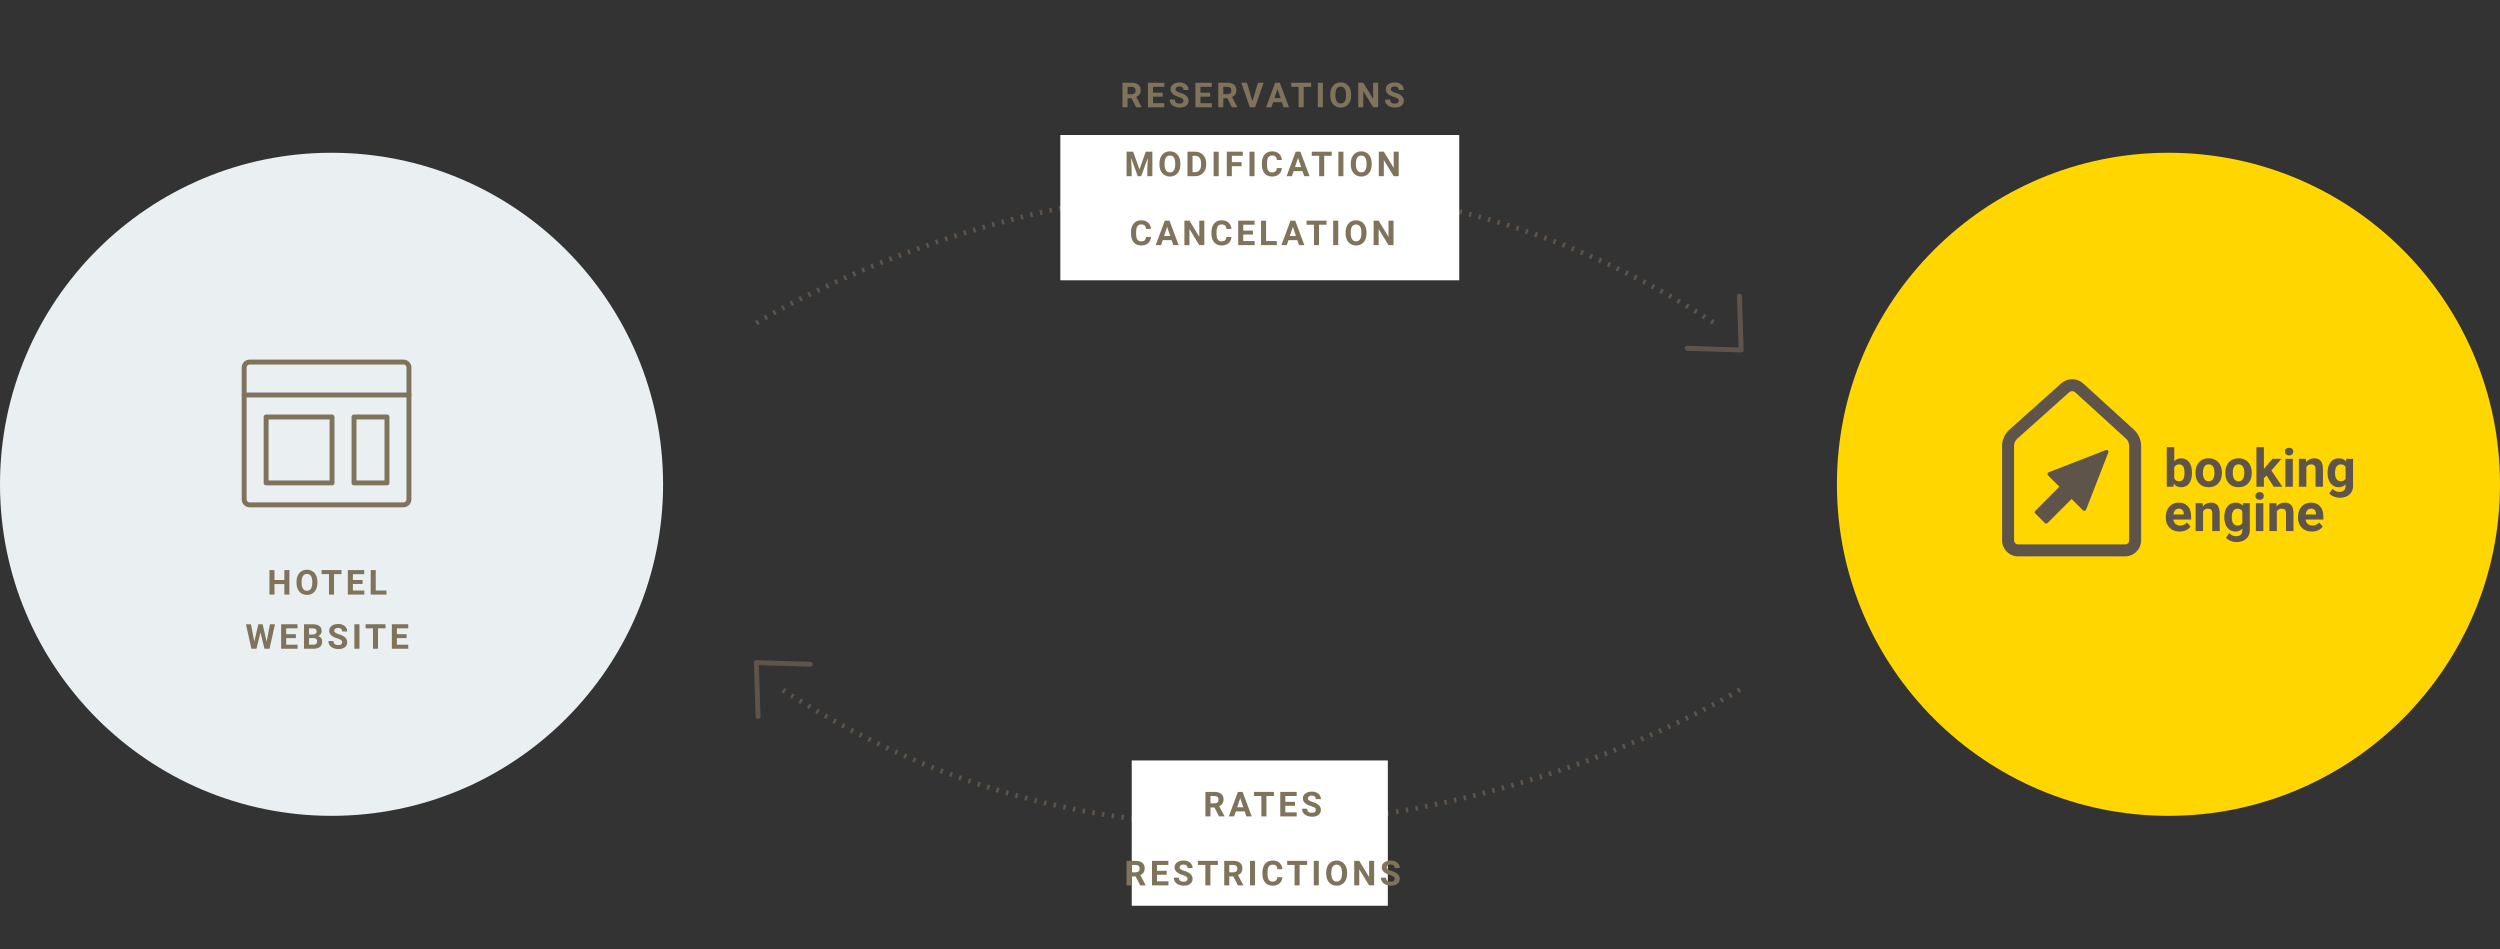 <?xml version="1.0" encoding="utf-8"?>
<!-- Generator: Adobe Illustrator 16.0.0, SVG Export Plug-In . SVG Version: 6.00 Build 0)  -->
<!DOCTYPE svg PUBLIC "-//W3C//DTD SVG 1.0//EN" "http://www.w3.org/TR/2001/REC-SVG-20010904/DTD/svg10.dtd">
<svg version="1.0" id="Vrstva_1" xmlns="http://www.w3.org/2000/svg" xmlns:xlink="http://www.w3.org/1999/xlink" x="0px" y="0px"
	 width="1015.288px" height="385.404px" viewBox="0 0 1015.288 385.404" enable-background="new 0 0 1015.288 385.404"
	 xml:space="preserve">
<rect x="0" y="0" width="1015.288" height="385.404" fill="#333333" stroke="none"/>
<symbol  id="šipka" viewBox="-11.96 -11.96 23.92 23.921">
	
		<polyline fill="none" stroke="#5E544A" stroke-width="2" stroke-linecap="round" stroke-linejoin="round" stroke-miterlimit="10" points="
		-10.253,-10.96 -10.96,10.96 10.96,10.253 	"/>
</symbol>
<path fill="none" stroke="#5E544A" stroke-width="2" stroke-miterlimit="10" stroke-dasharray="1,3" d="M307.158,131.186
	c0,0,198-124,389,0"/>
<circle fill="#EAF0F2" cx="134.644" cy="196.681" r="134.644"/>
<circle fill="#FFD600" cx="880.644" cy="196.681" r="134.644"/>
<g>
	<rect x="55.155" y="230.969" fill="none" width="155.462" height="45.997"/>
	<path fill="#7F735C" d="M117.529,241.469h-2.051v-4.266h-3.999v4.266h-2.051v-9.953h2.051v4.033h3.999v-4.033h2.051V241.469z"/>
	<path fill="#7F735C" d="M128.896,236.718c0,0.979-0.173,1.839-0.52,2.577c-0.347,0.738-0.842,1.308-1.487,1.709
		c-0.645,0.401-1.384,0.602-2.218,0.602c-0.825,0-1.561-0.198-2.208-0.595s-1.148-0.963-1.504-1.698
		c-0.355-0.736-0.536-1.583-0.54-2.54v-0.492c0-0.979,0.177-1.843,0.53-2.587c0.353-0.746,0.852-1.317,1.497-1.717
		c0.645-0.398,1.382-0.598,2.211-0.598c0.829,0,1.566,0.199,2.211,0.598c0.645,0.399,1.144,0.971,1.497,1.717
		c0.353,0.744,0.53,1.604,0.53,2.58V236.718z M126.818,236.267c0-1.044-0.187-1.837-0.561-2.379c-0.374-0.542-0.907-0.813-1.6-0.813
		c-0.688,0-1.219,0.268-1.593,0.803c-0.374,0.536-0.563,1.321-0.567,2.355v0.485c0,1.017,0.187,1.805,0.561,2.365
		s0.912,0.841,1.613,0.841c0.688,0,1.217-0.27,1.586-0.811c0.369-0.539,0.556-1.327,0.561-2.361V236.267z"/>
	<path fill="#7F735C" d="M138.697,233.177h-3.049v8.292h-2.051v-8.292h-3.008v-1.661h8.107V233.177z"/>
	<path fill="#7F735C" d="M147.255,237.156h-3.938v2.666h4.621v1.647h-6.672v-9.953h6.658v1.661h-4.607v2.372h3.938V237.156z"/>
	<path fill="#7F735C" d="M152.592,239.822h4.354v1.647h-6.405v-9.953h2.051V239.822z"/>
	<path fill="#7F735C" d="M108.289,260.598l1.34-7.082h2.044l-2.208,9.953H107.4l-1.62-6.658l-1.62,6.658h-2.064l-2.208-9.953h2.044
		l1.347,7.068l1.641-7.068h1.736L108.289,260.598z"/>
	<path fill="#7F735C" d="M120.168,259.156h-3.938v2.666h4.621v1.647h-6.672v-9.953h6.658v1.661h-4.607v2.372h3.938V259.156z"/>
	<path fill="#7F735C" d="M123.455,263.469v-9.953h3.486c1.208,0,2.124,0.231,2.748,0.693c0.624,0.463,0.937,1.141,0.937,2.034
		c0,0.487-0.125,0.917-0.376,1.288c-0.251,0.372-0.6,0.645-1.046,0.817c0.51,0.128,0.913,0.385,1.207,0.772s0.441,0.861,0.441,1.422
		c0,0.957-0.306,1.682-0.916,2.174c-0.611,0.492-1.481,0.743-2.611,0.752H123.455z M125.505,257.686h1.518
		c1.034-0.019,1.552-0.431,1.552-1.237c0-0.451-0.131-0.776-0.393-0.974c-0.262-0.199-0.676-0.298-1.241-0.298h-1.436V257.686z
		 M125.505,259.135v2.687h1.757c0.483,0,0.86-0.115,1.131-0.345c0.271-0.23,0.407-0.549,0.407-0.954
		c0-0.911-0.472-1.374-1.415-1.388H125.505z"/>
	<path fill="#7F735C" d="M138.951,260.858c0-0.388-0.137-0.685-0.41-0.893c-0.273-0.207-0.766-0.426-1.477-0.656
		c-0.711-0.229-1.274-0.456-1.688-0.68c-1.13-0.61-1.695-1.434-1.695-2.468c0-0.538,0.151-1.018,0.455-1.438
		c0.303-0.422,0.738-0.751,1.306-0.988s1.204-0.355,1.911-0.355c0.711,0,1.344,0.129,1.9,0.387c0.556,0.257,0.988,0.62,1.295,1.09
		s0.461,1.003,0.461,1.6h-2.051c0-0.456-0.144-0.811-0.431-1.063c-0.287-0.254-0.69-0.38-1.21-0.38
		c-0.501,0-0.891,0.106-1.169,0.317c-0.278,0.213-0.417,0.491-0.417,0.838c0,0.323,0.163,0.595,0.489,0.813s0.806,0.424,1.439,0.615
		c1.167,0.351,2.017,0.786,2.55,1.306s0.8,1.167,0.8,1.941c0,0.861-0.326,1.537-0.978,2.027c-0.652,0.489-1.529,0.734-2.632,0.734
		c-0.766,0-1.463-0.141-2.092-0.42c-0.629-0.281-1.108-0.665-1.439-1.152s-0.496-1.053-0.496-1.695h2.058
		c0,1.099,0.656,1.647,1.969,1.647c0.487,0,0.868-0.099,1.142-0.298C138.814,261.491,138.951,261.213,138.951,260.858z"/>
	<path fill="#7F735C" d="M145.977,263.469h-2.051v-9.953h2.051V263.469z"/>
	<path fill="#7F735C" d="M156.571,255.177h-3.049v8.292h-2.051v-8.292h-3.008v-1.661h8.107V255.177z"/>
	<path fill="#7F735C" d="M165.128,259.156h-3.938v2.666h4.621v1.647h-6.672v-9.953h6.658v1.661h-4.607v2.372h3.938V259.156z"/>
</g>
<path fill="none" stroke="#5E544A" stroke-width="2" stroke-miterlimit="10" stroke-dasharray="1,3" d="M706.618,280.035
	c0,0-198,124-389,0"/>
<g>
	<g>
		<path fill="none" stroke="#7F735C" stroke-width="2" stroke-linecap="round" stroke-linejoin="round" stroke-miterlimit="10" d="
			M166.079,202.804c0,1.224-1.004,2.231-2.23,2.231h-62.461c-1.227,0-2.231-1.007-2.231-2.231v-53.539
			c0-1.229,1.004-2.23,2.231-2.23h62.461c1.226,0,2.23,1.002,2.23,2.23V202.804z"/>
		
			<rect x="108.079" y="169.342" fill="none" stroke="#7F735C" stroke-width="2" stroke-linecap="round" stroke-linejoin="round" stroke-miterlimit="10" width="26.77" height="26.77"/>
		
			<rect x="143.771" y="169.342" fill="none" stroke="#7F735C" stroke-width="2" stroke-linecap="round" stroke-linejoin="round" stroke-miterlimit="10" width="13.385" height="26.77"/>
		<g>
			
				<line fill="none" stroke="#7F735C" stroke-width="2" stroke-linecap="round" stroke-linejoin="round" stroke-miterlimit="10" x1="99.156" y1="160.419" x2="166.079" y2="160.419"/>
		</g>
	</g>
	
		<rect x="105.849" y="153.727" fill="none" stroke="#7F735C" stroke-width="2" stroke-linecap="round" stroke-linejoin="round" stroke-miterlimit="10" width="0" height="0"/>
	
		<rect x="112.541" y="153.727" fill="none" stroke="#7F735C" stroke-width="2" stroke-linecap="round" stroke-linejoin="round" stroke-miterlimit="10" width="0" height="0"/>
	
		<rect x="119.233" y="153.727" fill="none" stroke="#7F735C" stroke-width="2" stroke-linecap="round" stroke-linejoin="round" stroke-miterlimit="10" width="0" height="0"/>
</g>
<g>
	<g>
		<path fill="#5E544A" d="M890.186,192.108c0,1.816-0.389,3.231-1.165,4.248s-1.859,1.524-3.246,1.524
			c-1.23,0-2.211-0.471-2.945-1.414l-0.136,1.205h-2.726v-16.093h3.03v5.773c0.697-0.818,1.615-1.226,2.756-1.226
			c1.381,0,2.467,0.508,3.252,1.524c0.785,1.017,1.18,2.447,1.18,4.29V192.108z M887.156,191.887c0-1.145-0.181-1.981-0.544-2.509
			c-0.364-0.527-0.906-0.79-1.625-0.79c-0.963,0-1.628,0.394-1.988,1.184v4.474c0.369,0.795,1.041,1.194,2.01,1.194
			c0.978,0,1.621-0.483,1.928-1.447C887.083,193.533,887.156,192.831,887.156,191.887z"/>
		<path fill="#5E544A" d="M891.618,191.898c0-1.124,0.217-2.126,0.646-3.006c0.434-0.88,1.06-1.562,1.871-2.044
			c0.816-0.481,1.761-0.722,2.834-0.722c1.529,0,2.777,0.468,3.746,1.403c0.969,0.936,1.508,2.207,1.619,3.813l0.021,0.776
			c0,1.739-0.484,3.134-1.456,4.185c-0.972,1.052-2.274,1.577-3.908,1.577s-2.939-0.523-3.914-1.57
			c-0.972-1.049-1.459-2.474-1.459-4.275V191.898z M894.644,192.113c0,1.077,0.202,1.901,0.608,2.472s0.983,0.856,1.738,0.856
			c0.734,0,1.306-0.283,1.718-0.845c0.412-0.563,0.62-1.464,0.62-2.702c0-1.056-0.208-1.874-0.62-2.455s-0.992-0.871-1.739-0.871
			c-0.739,0-1.311,0.289-1.717,0.865C894.846,190.01,894.644,190.903,894.644,192.113z"/>
		<path fill="#5E544A" d="M903.736,191.898c0-1.124,0.217-2.126,0.65-3.006c0.433-0.88,1.056-1.562,1.871-2.044
			c0.813-0.481,1.757-0.722,2.834-0.722c1.528,0,2.776,0.468,3.745,1.403c0.967,0.936,1.505,2.207,1.619,3.813l0.021,0.776
			c0,1.739-0.488,3.134-1.459,4.185c-0.97,1.052-2.271,1.577-3.906,1.577c-1.637,0-2.938-0.523-3.914-1.57
			c-0.975-1.049-1.462-2.474-1.462-4.275V191.898z M906.762,192.113c0,1.077,0.205,1.901,0.608,2.472
			c0.406,0.57,0.986,0.856,1.741,0.856c0.731,0,1.307-0.283,1.719-0.845c0.412-0.563,0.616-1.464,0.616-2.702
			c0-1.056-0.204-1.874-0.616-2.455s-0.993-0.871-1.739-0.871c-0.743,0-1.314,0.289-1.721,0.865
			C906.967,190.01,906.762,190.903,906.762,192.113z"/>
		<path fill="#5E544A" d="M920.488,193.124l-1.089,1.091v3.457h-3.03v-16.093h3.03v8.916l0.586-0.754l2.9-3.406h3.638l-4.098,4.725
			l4.452,6.611H923.4L920.488,193.124z"/>
		<path fill="#5E544A" d="M927.94,183.402c0-0.455,0.153-0.828,0.457-1.121c0.305-0.293,0.717-0.44,1.24-0.44
			c0.518,0,0.93,0.147,1.236,0.44c0.31,0.293,0.463,0.667,0.463,1.121c0,0.46-0.156,0.838-0.467,1.131
			c-0.313,0.293-0.722,0.441-1.232,0.441c-0.509,0-0.918-0.147-1.23-0.441C928.096,184.24,927.94,183.862,927.94,183.402z
			 M931.156,197.671h-3.035v-11.336h3.035V197.671z"/>
		<path fill="#5E544A" d="M936.452,186.335l0.093,1.31c0.81-1.012,1.896-1.519,3.259-1.519c1.199,0,2.094,0.352,2.68,1.058
			c0.587,0.706,0.888,1.76,0.902,3.165v7.323h-3.026v-7.251c0-0.642-0.142-1.108-0.421-1.397c-0.279-0.29-0.743-0.435-1.393-0.435
			c-0.852,0-1.492,0.362-1.917,1.089v7.994h-3.029v-11.336H936.452z"/>
		<path fill="#5E544A" d="M945.254,191.919c0-1.739,0.415-3.14,1.242-4.2c0.827-1.063,1.943-1.593,3.346-1.593
			c1.245,0,2.211,0.426,2.903,1.279l0.126-1.07h2.744v10.958c0,0.993-0.226,1.855-0.677,2.589c-0.448,0.732-1.083,1.292-1.901,1.676
			c-0.815,0.384-1.772,0.576-2.871,0.576c-0.83,0-1.639-0.165-2.431-0.498c-0.788-0.331-1.387-0.759-1.79-1.283l1.342-1.844
			c0.752,0.845,1.667,1.268,2.744,1.268c0.803,0,1.429-0.215,1.874-0.644c0.448-0.43,0.671-1.039,0.671-1.829v-0.608
			c-0.697,0.79-1.615,1.184-2.756,1.184c-1.359,0-2.464-0.533-3.303-1.598c-0.843-1.065-1.264-2.478-1.264-4.237V191.919z
			 M948.281,192.145c0,1.029,0.208,1.835,0.62,2.419s0.978,0.877,1.696,0.877c0.921,0,1.583-0.348,1.979-1.04v-4.774
			c-0.402-0.692-1.059-1.038-1.958-1.038c-0.726,0-1.297,0.296-1.712,0.892C948.489,190.075,948.281,190.962,948.281,192.145z"/>
	</g>
	<g>
		<path fill="#5E544A" d="M885.188,215.879c-1.663,0-3.018-0.511-4.062-1.53c-1.044-1.019-1.567-2.378-1.567-4.075v-0.293
			c0-1.139,0.223-2.156,0.662-3.054c0.439-0.898,1.063-1.589,1.868-2.074c0.81-0.486,1.728-0.729,2.762-0.729
			c1.55,0,2.771,0.489,3.661,1.467c0.891,0.978,1.336,2.364,1.336,4.159v1.236h-7.217c0.096,0.74,0.391,1.335,0.885,1.781
			c0.493,0.447,1.115,0.671,1.871,0.671c1.164,0,2.076-0.423,2.734-1.268l1.486,1.665c-0.454,0.642-1.068,1.145-1.844,1.504
			C886.988,215.7,886.129,215.879,885.188,215.879z M884.842,206.566c-0.602,0-1.089,0.203-1.462,0.609
			c-0.373,0.407-0.614,0.99-0.72,1.748h4.213v-0.242c-0.016-0.674-0.196-1.194-0.545-1.563
			C885.979,206.75,885.483,206.566,884.842,206.566z"/>
		<path fill="#5E544A" d="M894.521,204.333l0.093,1.311c0.81-1.013,1.896-1.52,3.259-1.52c1.2,0,2.094,0.352,2.681,1.058
			c0.586,0.706,0.887,1.76,0.902,3.165v7.322h-3.026v-7.25c0-0.643-0.142-1.108-0.421-1.397c-0.28-0.291-0.744-0.435-1.394-0.435
			c-0.852,0-1.492,0.362-1.917,1.089v7.993h-3.029v-11.336H894.521z"/>
		<path fill="#5E544A" d="M903.321,209.917c0-1.739,0.412-3.14,1.239-4.2c0.827-1.062,1.944-1.593,3.349-1.593
			c1.242,0,2.211,0.426,2.9,1.278l0.127-1.069h2.746v10.959c0,0.992-0.226,1.854-0.677,2.589c-0.451,0.732-1.083,1.292-1.901,1.676
			s-1.775,0.576-2.87,0.576c-0.833,0-1.643-0.165-2.431-0.498c-0.791-0.331-1.387-0.76-1.793-1.283l1.342-1.845
			c0.755,0.846,1.67,1.269,2.743,1.269c0.804,0,1.429-0.215,1.878-0.644c0.445-0.431,0.671-1.039,0.671-1.829v-0.608
			c-0.698,0.79-1.619,1.185-2.756,1.185c-1.363,0-2.464-0.533-3.307-1.598c-0.843-1.065-1.261-2.478-1.261-4.237V209.917z
			 M906.347,210.143c0,1.029,0.205,1.835,0.617,2.419s0.978,0.877,1.7,0.877c0.92,0,1.579-0.348,1.979-1.039v-4.775
			c-0.406-0.691-1.06-1.037-1.959-1.037c-0.728,0-1.3,0.296-1.715,0.892C906.555,208.074,906.347,208.96,906.347,210.143z"/>
		<path fill="#5E544A" d="M915.969,201.4c0-0.455,0.153-0.828,0.457-1.121c0.304-0.293,0.716-0.441,1.239-0.441
			c0.518,0,0.93,0.147,1.236,0.441c0.311,0.293,0.464,0.666,0.464,1.121c0,0.46-0.156,0.838-0.467,1.131
			c-0.313,0.293-0.722,0.44-1.233,0.44c-0.509,0-0.917-0.147-1.23-0.44C916.125,202.238,915.969,201.861,915.969,201.4z
			 M919.185,215.669h-3.036v-11.336h3.036V215.669z"/>
		<path fill="#5E544A" d="M924.48,204.333l0.093,1.311c0.81-1.013,1.896-1.52,3.259-1.52c1.2,0,2.094,0.352,2.681,1.058
			s0.888,1.76,0.902,3.165v7.322h-3.026v-7.25c0-0.643-0.142-1.108-0.421-1.397c-0.28-0.291-0.743-0.435-1.394-0.435
			c-0.851,0-1.492,0.362-1.916,1.089v7.993h-3.03v-11.336H924.48z"/>
		<path fill="#5E544A" d="M938.882,215.879c-1.664,0-3.015-0.511-4.059-1.53c-1.047-1.019-1.567-2.378-1.567-4.075v-0.293
			c0-1.139,0.219-2.156,0.658-3.054c0.442-0.898,1.065-1.589,1.871-2.074c0.807-0.486,1.728-0.729,2.763-0.729
			c1.549,0,2.771,0.489,3.661,1.467s1.336,2.364,1.336,4.159v1.236h-7.221c0.1,0.74,0.395,1.335,0.888,1.781
			c0.49,0.447,1.113,0.671,1.868,0.671c1.167,0,2.079-0.423,2.734-1.268l1.49,1.665c-0.455,0.642-1.071,1.145-1.845,1.504
			C940.684,215.7,939.824,215.879,938.882,215.879z M938.536,206.566c-0.602,0-1.089,0.203-1.462,0.609
			c-0.373,0.407-0.61,0.99-0.716,1.748h4.212v-0.242c-0.015-0.674-0.195-1.194-0.544-1.563
			C939.673,206.75,939.18,206.566,938.536,206.566z"/>
	</g>
	<path fill="#5E544A" d="M841.534,158.849c0.439,0,0.879,0.15,1.21,0.453l20.75,18.917c0.655,0.594,1.191,1.813,1.191,2.703v38.55
		c0,0.893-0.726,1.617-1.612,1.617h-43.52c-0.887,0-1.612-0.725-1.612-1.617v-38.55c0-0.891,0.542-2.103,1.2-2.692l21.198-18.942
		C840.673,158.995,841.104,158.849,841.534,158.849 M841.534,154L841.534,154c-1.643,0-3.216,0.594-4.422,1.673l-21.195,18.938
		c-1.691,1.512-2.828,4.045-2.828,6.311v38.55c0,3.567,2.9,6.468,6.465,6.468h43.52c3.562,0,6.462-2.9,6.462-6.468v-38.55
		c0-2.249-1.116-4.774-2.776-6.288l-20.747-18.917C844.792,154.611,843.204,154,841.534,154L841.534,154z"/>
	<g>
		<g>
			<g>
				<path fill="#5E544A" d="M830.993,212.631c-0.197,0-0.395-0.075-0.545-0.226l-3.872-3.869c-0.145-0.145-0.226-0.34-0.226-0.545
					c0-0.204,0.081-0.399,0.226-0.544l9.777-9.776l-4.614-4.614c-0.184-0.184-0.262-0.448-0.21-0.703
					c0.053-0.256,0.232-0.465,0.475-0.56l23.22-9.032c0.284-0.109,0.606-0.042,0.822,0.173s0.285,0.539,0.174,0.823l-9.03,23.223
					c-0.095,0.242-0.306,0.42-0.559,0.474c-0.254,0.053-0.519-0.025-0.704-0.209l-4.615-4.617l-9.774,9.775
					C831.386,212.556,831.189,212.631,830.993,212.631z"/>
			</g>
		</g>
	</g>
</g>
<rect x="459.618" y="308.833" fill="#FFFFFF" width="104" height="59"/>
<rect x="430.618" y="54.833" fill="#FFFFFF" width="162" height="59"/>
<g>
	<rect x="429.783" y="321.06" fill="none" width="166.009" height="64.344"/>
	<path fill="#7F735C" d="M493.222,327.917h-1.634v3.644h-2.051v-9.953h3.698c1.176,0,2.083,0.262,2.721,0.786
		c0.638,0.524,0.957,1.265,0.957,2.222c0,0.679-0.147,1.245-0.441,1.699c-0.294,0.453-0.74,0.814-1.336,1.083l2.153,4.067v0.096
		h-2.201L493.222,327.917z M491.588,326.255h1.654c0.515,0,0.914-0.131,1.196-0.393c0.282-0.263,0.424-0.624,0.424-1.084
		c0-0.47-0.133-0.839-0.4-1.107s-0.676-0.403-1.227-0.403h-1.647V326.255z"/>
	<path fill="#7F735C" d="M505.491,329.509h-3.596l-0.684,2.051h-2.181l3.705-9.953h1.9l3.726,9.953h-2.181L505.491,329.509z
		 M502.449,327.848h2.488l-1.251-3.726L502.449,327.848z"/>
	<path fill="#7F735C" d="M517.364,323.268h-3.049v8.292h-2.051v-8.292h-3.008v-1.661h8.107V323.268z"/>
	<path fill="#7F735C" d="M525.921,327.247h-3.938v2.666h4.621v1.647h-6.672v-9.953h6.658v1.661h-4.607v2.372h3.938V327.247z"/>
	<path fill="#7F735C" d="M534.37,328.949c0-0.388-0.137-0.685-0.41-0.893c-0.273-0.207-0.766-0.426-1.477-0.656
		c-0.711-0.229-1.274-0.456-1.689-0.68c-1.13-0.61-1.695-1.434-1.695-2.468c0-0.538,0.152-1.018,0.455-1.438
		c0.303-0.422,0.738-0.751,1.306-0.988s1.204-0.355,1.911-0.355c0.711,0,1.344,0.129,1.9,0.387c0.555,0.257,0.987,0.62,1.295,1.09
		s0.461,1.003,0.461,1.6h-2.051c0-0.456-0.143-0.811-0.43-1.063c-0.287-0.254-0.691-0.38-1.211-0.38
		c-0.501,0-0.891,0.106-1.168,0.317c-0.278,0.213-0.418,0.491-0.418,0.838c0,0.323,0.164,0.595,0.489,0.813s0.806,0.424,1.438,0.615
		c1.167,0.351,2.018,0.786,2.551,1.306s0.799,1.167,0.799,1.941c0,0.861-0.326,1.537-0.977,2.027
		c-0.652,0.489-1.529,0.734-2.633,0.734c-0.766,0-1.463-0.141-2.092-0.42c-0.629-0.281-1.107-0.665-1.438-1.152
		s-0.495-1.053-0.495-1.695h2.057c0,1.099,0.656,1.647,1.969,1.647c0.488,0,0.869-0.099,1.143-0.298
		C534.233,329.582,534.37,329.304,534.37,328.949z"/>
	<path fill="#7F735C" d="M461.184,355.917h-1.634v3.644H457.5v-9.953h3.698c1.176,0,2.083,0.262,2.721,0.786
		c0.638,0.524,0.957,1.265,0.957,2.222c0,0.679-0.147,1.245-0.441,1.699c-0.294,0.453-0.74,0.814-1.336,1.083l2.153,4.067v0.096
		h-2.201L461.184,355.917z M459.55,354.255h1.654c0.515,0,0.914-0.131,1.196-0.393c0.282-0.263,0.424-0.624,0.424-1.084
		c0-0.47-0.133-0.839-0.4-1.107s-0.676-0.403-1.227-0.403h-1.647V354.255z"/>
	<path fill="#7F735C" d="M473.822,355.247h-3.938v2.666h4.621v1.647h-6.672v-9.953h6.658v1.661h-4.607v2.372h3.938V355.247z"/>
	<path fill="#7F735C" d="M482.27,356.949c0-0.388-0.137-0.685-0.41-0.893c-0.273-0.207-0.766-0.426-1.477-0.656
		c-0.711-0.229-1.274-0.456-1.688-0.68c-1.13-0.61-1.695-1.434-1.695-2.468c0-0.538,0.151-1.018,0.455-1.438
		c0.303-0.422,0.738-0.751,1.306-0.988s1.204-0.355,1.911-0.355c0.711,0,1.344,0.129,1.9,0.387c0.556,0.257,0.988,0.62,1.295,1.09
		s0.461,1.003,0.461,1.6h-2.051c0-0.456-0.144-0.811-0.431-1.063c-0.287-0.254-0.69-0.38-1.21-0.38
		c-0.501,0-0.891,0.106-1.169,0.317c-0.278,0.213-0.417,0.491-0.417,0.838c0,0.323,0.163,0.595,0.489,0.813s0.806,0.424,1.439,0.615
		c1.167,0.351,2.017,0.786,2.55,1.306s0.8,1.167,0.8,1.941c0,0.861-0.326,1.537-0.978,2.027c-0.652,0.489-1.529,0.734-2.632,0.734
		c-0.766,0-1.463-0.141-2.092-0.42c-0.629-0.281-1.108-0.665-1.439-1.152s-0.496-1.053-0.496-1.695h2.058
		c0,1.099,0.656,1.647,1.969,1.647c0.487,0,0.868-0.099,1.142-0.298C482.133,357.582,482.27,357.304,482.27,356.949z"/>
	<path fill="#7F735C" d="M494.608,351.268h-3.049v8.292h-2.051v-8.292H486.5v-1.661h8.107V351.268z"/>
	<path fill="#7F735C" d="M500.861,355.917h-1.634v3.644h-2.051v-9.953h3.698c1.176,0,2.083,0.262,2.721,0.786
		c0.638,0.524,0.957,1.265,0.957,2.222c0,0.679-0.147,1.245-0.441,1.699c-0.294,0.453-0.74,0.814-1.336,1.083l2.153,4.067v0.096
		h-2.201L500.861,355.917z M499.228,354.255h1.654c0.515,0,0.914-0.131,1.196-0.393c0.282-0.263,0.424-0.624,0.424-1.084
		c0-0.47-0.133-0.839-0.4-1.107s-0.676-0.403-1.227-0.403h-1.647V354.255z"/>
	<path fill="#7F735C" d="M509.692,359.56h-2.051v-9.953h2.051V359.56z"/>
	<path fill="#7F735C" d="M520.805,356.245c-0.077,1.071-0.473,1.914-1.186,2.529s-1.653,0.923-2.82,0.923
		c-1.275,0-2.279-0.43-3.011-1.289c-0.731-0.858-1.097-2.038-1.097-3.537v-0.608c0-0.957,0.168-1.8,0.506-2.529
		c0.337-0.729,0.818-1.288,1.445-1.679c0.627-0.389,1.354-0.584,2.184-0.584c1.148,0,2.074,0.308,2.775,0.923
		c0.702,0.615,1.107,1.479,1.217,2.591h-2.051c-0.05-0.643-0.229-1.108-0.536-1.398c-0.308-0.289-0.776-0.434-1.405-0.434
		c-0.684,0-1.195,0.245-1.534,0.734c-0.339,0.49-0.514,1.25-0.522,2.28v0.752c0,1.075,0.162,1.861,0.488,2.358
		s0.84,0.745,1.541,0.745c0.634,0,1.106-0.145,1.419-0.435c0.312-0.289,0.491-0.736,0.536-1.343H520.805z"/>
	<path fill="#7F735C" d="M530.846,351.268h-3.049v8.292h-2.051v-8.292h-3.008v-1.661h8.107V351.268z"/>
	<path fill="#7F735C" d="M535.596,359.56h-2.051v-9.953h2.051V359.56z"/>
	<path fill="#7F735C" d="M547.073,354.809c0,0.979-0.174,1.839-0.52,2.577c-0.348,0.738-0.843,1.308-1.487,1.709
		c-0.646,0.401-1.384,0.602-2.218,0.602c-0.825,0-1.562-0.198-2.209-0.595c-0.646-0.396-1.148-0.963-1.504-1.698
		c-0.355-0.736-0.535-1.583-0.539-2.54v-0.492c0-0.979,0.176-1.843,0.529-2.587c0.354-0.746,0.852-1.317,1.497-1.717
		c0.646-0.398,1.382-0.598,2.212-0.598c0.828,0,1.566,0.199,2.211,0.598c0.645,0.399,1.144,0.971,1.497,1.717
		c0.353,0.744,0.53,1.604,0.53,2.58V354.809z M544.995,354.358c0-1.044-0.188-1.837-0.561-2.379c-0.375-0.542-0.908-0.813-1.6-0.813
		c-0.688,0-1.22,0.268-1.594,0.803c-0.373,0.536-0.563,1.321-0.566,2.355v0.485c0,1.017,0.187,1.805,0.561,2.365
		c0.373,0.561,0.911,0.841,1.613,0.841c0.688,0,1.217-0.27,1.586-0.811c0.369-0.539,0.555-1.327,0.561-2.361V354.358z"/>
	<path fill="#7F735C" d="M558.056,359.56h-2.051l-3.992-6.549v6.549h-2.051v-9.953h2.051l3.999,6.563v-6.563h2.044V359.56z"/>
	<path fill="#7F735C" d="M566.409,356.949c0-0.388-0.137-0.685-0.41-0.893c-0.273-0.207-0.766-0.426-1.477-0.656
		c-0.711-0.229-1.274-0.456-1.689-0.68c-1.13-0.61-1.695-1.434-1.695-2.468c0-0.538,0.152-1.018,0.455-1.438
		c0.303-0.422,0.738-0.751,1.306-0.988s1.204-0.355,1.911-0.355c0.711,0,1.344,0.129,1.9,0.387c0.555,0.257,0.987,0.62,1.295,1.09
		s0.461,1.003,0.461,1.6h-2.051c0-0.456-0.143-0.811-0.43-1.063c-0.287-0.254-0.691-0.38-1.211-0.38
		c-0.501,0-0.891,0.106-1.168,0.317c-0.278,0.213-0.418,0.491-0.418,0.838c0,0.323,0.164,0.595,0.489,0.813s0.806,0.424,1.438,0.615
		c1.167,0.351,2.018,0.786,2.551,1.306s0.799,1.167,0.799,1.941c0,0.861-0.326,1.537-0.977,2.027
		c-0.652,0.489-1.529,0.734-2.633,0.734c-0.766,0-1.463-0.141-2.092-0.42c-0.629-0.281-1.107-0.665-1.438-1.152
		s-0.495-1.053-0.495-1.695h2.057c0,1.099,0.656,1.647,1.969,1.647c0.488,0,0.869-0.099,1.143-0.298
		C566.272,357.582,566.409,357.304,566.409,356.949z"/>
</g>
<use xlink:href="#šipka"  width="23.92" height="23.921" x="-11.96" y="-11.96" transform="matrix(1 0 0 -1 318.118 280.035)" overflow="visible"/>
<use xlink:href="#šipka"  width="23.92" height="23.921" x="-11.96" y="-11.96" transform="matrix(-1 0 0 1 696.159 131.185)" overflow="visible"/>
<g>
	<rect x="381.783" y="33.06" fill="none" width="262.009" height="90.344"/>
	<path fill="#7F735C" d="M459.543,39.917h-1.634v3.644h-2.051v-9.953h3.698c1.176,0,2.083,0.262,2.721,0.786
		c0.638,0.524,0.957,1.265,0.957,2.222c0,0.679-0.147,1.245-0.441,1.699c-0.294,0.453-0.74,0.814-1.336,1.083l2.153,4.067v0.096
		h-2.201L459.543,39.917z M457.91,38.255h1.654c0.515,0,0.914-0.131,1.196-0.393c0.282-0.263,0.424-0.624,0.424-1.084
		c0-0.47-0.133-0.839-0.4-1.107s-0.676-0.403-1.227-0.403h-1.647V38.255z"/>
	<path fill="#7F735C" d="M472.182,39.247h-3.938v2.666h4.621v1.647h-6.672v-9.953h6.658v1.661h-4.607v2.372h3.938V39.247z"/>
	<path fill="#7F735C" d="M480.629,40.949c0-0.388-0.137-0.685-0.41-0.893c-0.273-0.207-0.766-0.426-1.477-0.656
		c-0.711-0.229-1.274-0.456-1.688-0.68c-1.13-0.61-1.695-1.434-1.695-2.468c0-0.538,0.151-1.018,0.455-1.438
		c0.303-0.422,0.738-0.751,1.306-0.988s1.204-0.355,1.911-0.355c0.711,0,1.344,0.129,1.9,0.387c0.556,0.257,0.988,0.62,1.295,1.09
		s0.461,1.003,0.461,1.6h-2.051c0-0.456-0.144-0.811-0.431-1.063c-0.287-0.254-0.69-0.38-1.21-0.38
		c-0.501,0-0.891,0.106-1.169,0.317c-0.278,0.213-0.417,0.491-0.417,0.838c0,0.323,0.163,0.595,0.489,0.813s0.806,0.424,1.439,0.615
		c1.167,0.351,2.017,0.786,2.55,1.306s0.8,1.167,0.8,1.941c0,0.861-0.326,1.537-0.978,2.027c-0.652,0.489-1.529,0.734-2.632,0.734
		c-0.766,0-1.463-0.141-2.092-0.42c-0.629-0.281-1.108-0.665-1.439-1.152s-0.496-1.053-0.496-1.695h2.058
		c0,1.099,0.656,1.647,1.969,1.647c0.487,0,0.868-0.099,1.142-0.298C480.493,41.582,480.629,41.304,480.629,40.949z"/>
	<path fill="#7F735C" d="M491.463,39.247h-3.938v2.666h4.621v1.647h-6.672v-9.953h6.658v1.661h-4.607v2.372h3.938V39.247z"/>
	<path fill="#7F735C" d="M498.435,39.917h-1.634v3.644h-2.051v-9.953h3.698c1.176,0,2.083,0.262,2.721,0.786
		c0.638,0.524,0.957,1.265,0.957,2.222c0,0.679-0.147,1.245-0.441,1.699c-0.294,0.453-0.74,0.814-1.336,1.083l2.153,4.067v0.096
		h-2.201L498.435,39.917z M496.801,38.255h1.654c0.515,0,0.914-0.131,1.196-0.393c0.282-0.263,0.424-0.624,0.424-1.084
		c0-0.47-0.133-0.839-0.4-1.107s-0.676-0.403-1.227-0.403h-1.647V38.255z"/>
	<path fill="#7F735C" d="M508.632,41.092l2.256-7.485h2.283l-3.466,9.953h-2.14l-3.452-9.953h2.276L508.632,41.092z"/>
	<path fill="#7F735C" d="M520.614,41.509h-3.596l-0.684,2.051h-2.18l3.705-9.953h1.9l3.725,9.953h-2.18L520.614,41.509z
		 M517.573,39.848h2.488l-1.252-3.726L517.573,39.848z"/>
	<path fill="#7F735C" d="M532.487,35.268h-3.049v8.292h-2.051v-8.292h-3.008v-1.661h8.107V35.268z"/>
	<path fill="#7F735C" d="M537.237,43.56h-2.051v-9.953h2.051V43.56z"/>
	<path fill="#7F735C" d="M548.713,38.809c0,0.979-0.174,1.839-0.52,2.577c-0.348,0.738-0.843,1.308-1.487,1.709
		c-0.646,0.401-1.384,0.602-2.218,0.602c-0.825,0-1.562-0.198-2.209-0.595c-0.646-0.396-1.148-0.963-1.504-1.698
		c-0.355-0.736-0.535-1.583-0.539-2.54v-0.492c0-0.979,0.176-1.843,0.529-2.587c0.354-0.746,0.852-1.317,1.497-1.717
		c0.646-0.398,1.382-0.598,2.212-0.598c0.828,0,1.566,0.199,2.211,0.598c0.645,0.399,1.144,0.971,1.497,1.717
		c0.353,0.744,0.53,1.604,0.53,2.58V38.809z M546.635,38.358c0-1.044-0.188-1.837-0.561-2.379c-0.375-0.542-0.908-0.813-1.6-0.813
		c-0.688,0-1.22,0.268-1.594,0.803c-0.373,0.536-0.563,1.321-0.566,2.355v0.485c0,1.017,0.187,1.805,0.561,2.365
		c0.373,0.561,0.911,0.841,1.613,0.841c0.688,0,1.217-0.27,1.586-0.811c0.369-0.539,0.555-1.327,0.561-2.361V38.358z"/>
	<path fill="#7F735C" d="M559.697,43.56h-2.051l-3.992-6.549v6.549h-2.051v-9.953h2.051l3.999,6.563v-6.563h2.044V43.56z"/>
	<path fill="#7F735C" d="M568.049,40.949c0-0.388-0.137-0.685-0.41-0.893c-0.273-0.207-0.766-0.426-1.477-0.656
		c-0.711-0.229-1.274-0.456-1.689-0.68c-1.13-0.61-1.695-1.434-1.695-2.468c0-0.538,0.152-1.018,0.455-1.438
		c0.303-0.422,0.738-0.751,1.306-0.988s1.204-0.355,1.911-0.355c0.711,0,1.344,0.129,1.9,0.387c0.555,0.257,0.987,0.62,1.295,1.09
		s0.461,1.003,0.461,1.6h-2.051c0-0.456-0.143-0.811-0.43-1.063c-0.287-0.254-0.691-0.38-1.211-0.38
		c-0.501,0-0.891,0.106-1.168,0.317c-0.278,0.213-0.418,0.491-0.418,0.838c0,0.323,0.164,0.595,0.489,0.813s0.806,0.424,1.438,0.615
		c1.167,0.351,2.018,0.786,2.551,1.306s0.799,1.167,0.799,1.941c0,0.861-0.326,1.537-0.977,2.027
		c-0.652,0.489-1.529,0.734-2.633,0.734c-0.766,0-1.463-0.141-2.092-0.42c-0.629-0.281-1.107-0.665-1.438-1.152
		s-0.495-1.053-0.495-1.695h2.057c0,1.099,0.656,1.647,1.969,1.647c0.488,0,0.869-0.099,1.143-0.298
		C567.913,41.582,568.049,41.304,568.049,40.949z"/>
	<path fill="#7F735C" d="M460.2,61.607l2.557,7.219l2.543-7.219h2.693v9.953h-2.058v-2.721l0.205-4.696l-2.687,7.417h-1.408
		l-2.68-7.41l0.205,4.689v2.721h-2.051v-9.953H460.2z"/>
	<path fill="#7F735C" d="M479.359,66.809c0,0.979-0.173,1.839-0.52,2.577c-0.347,0.738-0.842,1.308-1.487,1.709
		c-0.645,0.401-1.384,0.602-2.218,0.602c-0.825,0-1.561-0.198-2.208-0.595s-1.148-0.963-1.504-1.698
		c-0.355-0.736-0.536-1.583-0.54-2.54v-0.492c0-0.979,0.177-1.843,0.53-2.587c0.353-0.746,0.852-1.317,1.497-1.717
		c0.645-0.398,1.382-0.598,2.211-0.598c0.829,0,1.566,0.199,2.211,0.598c0.645,0.399,1.144,0.971,1.497,1.717
		c0.353,0.744,0.53,1.604,0.53,2.58V66.809z M477.281,66.358c0-1.044-0.187-1.837-0.561-2.379c-0.374-0.542-0.907-0.813-1.6-0.813
		c-0.688,0-1.219,0.268-1.593,0.803c-0.374,0.536-0.563,1.321-0.567,2.355v0.485c0,1.017,0.187,1.805,0.561,2.365
		s0.912,0.841,1.613,0.841c0.688,0,1.217-0.27,1.586-0.811c0.369-0.539,0.556-1.327,0.561-2.361V66.358z"/>
	<path fill="#7F735C" d="M482.25,71.56v-9.953h3.063c0.875,0,1.658,0.197,2.348,0.592c0.69,0.394,1.229,0.954,1.617,1.682
		c0.387,0.727,0.581,1.553,0.581,2.478v0.458c0,0.925-0.19,1.748-0.571,2.468c-0.381,0.72-0.917,1.278-1.61,1.675
		c-0.693,0.396-1.475,0.597-2.345,0.602H482.25z M484.3,63.268v6.645h0.991c0.802,0,1.415-0.262,1.839-0.786s0.64-1.273,0.649-2.249
		v-0.526c0-1.012-0.21-1.778-0.629-2.301c-0.419-0.521-1.032-0.782-1.839-0.782H484.3z"/>
	<path fill="#7F735C" d="M494.929,71.56h-2.051v-9.953h2.051V71.56z"/>
	<path fill="#7F735C" d="M504.218,67.493h-3.938v4.067h-2.051v-9.953h6.48v1.661h-4.43v2.57h3.938V67.493z"/>
	<path fill="#7F735C" d="M509.48,71.56h-2.051v-9.953h2.051V71.56z"/>
	<path fill="#7F735C" d="M520.594,68.245c-0.078,1.071-0.474,1.914-1.187,2.529c-0.714,0.615-1.653,0.923-2.819,0.923
		c-1.276,0-2.28-0.43-3.012-1.289c-0.731-0.858-1.098-2.038-1.098-3.537v-0.608c0-0.957,0.169-1.8,0.506-2.529
		c0.338-0.729,0.82-1.288,1.446-1.679c0.626-0.389,1.354-0.584,2.185-0.584c1.148,0,2.072,0.308,2.775,0.923
		c0.701,0.615,1.107,1.479,1.217,2.591h-2.051c-0.051-0.643-0.229-1.108-0.537-1.398c-0.308-0.289-0.775-0.434-1.404-0.434
		c-0.684,0-1.195,0.245-1.535,0.734c-0.34,0.49-0.514,1.25-0.523,2.28v0.752c0,1.075,0.164,1.861,0.489,2.358
		s0.84,0.745,1.542,0.745c0.633,0,1.105-0.145,1.418-0.435c0.313-0.289,0.49-0.736,0.537-1.343H520.594z"/>
	<path fill="#7F735C" d="M528.959,69.509h-3.596l-0.684,2.051H522.5l3.705-9.953h1.9l3.726,9.953h-2.181L528.959,69.509z
		 M525.917,67.848h2.488l-1.251-3.726L525.917,67.848z"/>
	<path fill="#7F735C" d="M540.833,63.268h-3.049v8.292h-2.051v-8.292h-3.008v-1.661h8.107V63.268z"/>
	<path fill="#7F735C" d="M545.583,71.56h-2.051v-9.953h2.051V71.56z"/>
	<path fill="#7F735C" d="M557.058,66.809c0,0.979-0.173,1.839-0.52,2.577s-0.843,1.308-1.487,1.709s-1.384,0.602-2.218,0.602
		c-0.825,0-1.562-0.198-2.208-0.595s-1.148-0.963-1.504-1.698c-0.355-0.736-0.535-1.583-0.54-2.54v-0.492
		c0-0.979,0.177-1.843,0.53-2.587c0.353-0.746,0.852-1.317,1.496-1.717c0.646-0.398,1.383-0.598,2.212-0.598
		s1.566,0.199,2.212,0.598c0.645,0.399,1.143,0.971,1.496,1.717c0.354,0.744,0.53,1.604,0.53,2.58V66.809z M554.98,66.358
		c0-1.044-0.187-1.837-0.561-2.379s-0.907-0.813-1.6-0.813c-0.688,0-1.22,0.268-1.593,0.803c-0.373,0.536-0.563,1.321-0.567,2.355
		v0.485c0,1.017,0.187,1.805,0.561,2.365s0.911,0.841,1.613,0.841c0.688,0,1.217-0.27,1.586-0.811
		c0.369-0.539,0.556-1.327,0.561-2.361V66.358z"/>
	<path fill="#7F735C" d="M568.042,71.56h-2.051l-3.992-6.549v6.549h-2.051v-9.953h2.051l4,6.563v-6.563h2.043V71.56z"/>
	<path fill="#7F735C" d="M467.438,96.245c-0.078,1.071-0.473,1.914-1.186,2.529c-0.713,0.615-1.653,0.923-2.82,0.923
		c-1.276,0-2.28-0.43-3.011-1.289c-0.731-0.858-1.097-2.038-1.097-3.537v-0.608c0-0.957,0.168-1.8,0.506-2.529
		s0.819-1.288,1.446-1.679c0.626-0.389,1.354-0.584,2.184-0.584c1.148,0,2.073,0.308,2.775,0.923
		c0.702,0.615,1.107,1.479,1.217,2.591h-2.051c-0.05-0.643-0.229-1.108-0.537-1.398c-0.308-0.289-0.776-0.434-1.405-0.434
		c-0.684,0-1.195,0.245-1.535,0.734c-0.339,0.49-0.514,1.25-0.523,2.28v0.752c0,1.075,0.163,1.861,0.489,2.358
		s0.84,0.745,1.542,0.745c0.633,0,1.106-0.145,1.418-0.435c0.312-0.289,0.491-0.736,0.537-1.343H467.438z"/>
	<path fill="#7F735C" d="M475.804,97.509h-3.596l-0.684,2.051h-2.181l3.705-9.953h1.9l3.726,9.953h-2.181L475.804,97.509z
		 M472.762,95.848h2.488l-1.251-3.726L472.762,95.848z"/>
	<path fill="#7F735C" d="M489.098,99.56h-2.051l-3.992-6.549v6.549h-2.051v-9.953h2.051l3.999,6.563v-6.563h2.044V99.56z"/>
	<path fill="#7F735C" d="M500.103,96.245c-0.078,1.071-0.473,1.914-1.186,2.529c-0.713,0.615-1.653,0.923-2.82,0.923
		c-1.276,0-2.28-0.43-3.011-1.289c-0.731-0.858-1.097-2.038-1.097-3.537v-0.608c0-0.957,0.168-1.8,0.506-2.529
		s0.819-1.288,1.446-1.679c0.626-0.389,1.354-0.584,2.184-0.584c1.148,0,2.073,0.308,2.775,0.923
		c0.702,0.615,1.107,1.479,1.217,2.591h-2.051c-0.05-0.643-0.229-1.108-0.537-1.398c-0.308-0.289-0.776-0.434-1.405-0.434
		c-0.684,0-1.195,0.245-1.535,0.734c-0.339,0.49-0.514,1.25-0.523,2.28v0.752c0,1.075,0.163,1.861,0.489,2.358
		s0.84,0.745,1.542,0.745c0.633,0,1.106-0.145,1.418-0.435c0.312-0.289,0.491-0.736,0.537-1.343H500.103z"/>
	<path fill="#7F735C" d="M508.838,95.247H504.9v2.666h4.621v1.647h-6.672v-9.953h6.658v1.661H504.9v2.372h3.938V95.247z"/>
	<path fill="#7F735C" d="M514.175,97.913h4.354v1.647h-6.405v-9.953h2.051V97.913z"/>
	<path fill="#7F735C" d="M526.854,97.509h-3.596l-0.684,2.051h-2.18l3.705-9.953h1.9l3.725,9.953h-2.18L526.854,97.509z
		 M523.813,95.848h2.488l-1.252-3.726L523.813,95.848z"/>
	<path fill="#7F735C" d="M538.727,91.268h-3.049v8.292h-2.051v-8.292h-3.008v-1.661h8.107V91.268z"/>
	<path fill="#7F735C" d="M543.477,99.56h-2.051v-9.953h2.051V99.56z"/>
	<path fill="#7F735C" d="M554.954,94.809c0,0.979-0.174,1.839-0.52,2.577c-0.348,0.738-0.843,1.308-1.487,1.709
		c-0.646,0.401-1.384,0.602-2.218,0.602c-0.825,0-1.562-0.198-2.209-0.595c-0.646-0.396-1.148-0.963-1.504-1.698
		c-0.355-0.736-0.535-1.583-0.539-2.54v-0.492c0-0.979,0.176-1.843,0.529-2.587c0.354-0.746,0.852-1.317,1.497-1.717
		c0.646-0.398,1.382-0.598,2.212-0.598c0.828,0,1.566,0.199,2.211,0.598c0.645,0.399,1.144,0.971,1.497,1.717
		c0.353,0.744,0.53,1.604,0.53,2.58V94.809z M552.875,94.358c0-1.044-0.188-1.837-0.561-2.379c-0.375-0.542-0.908-0.813-1.6-0.813
		c-0.688,0-1.22,0.268-1.594,0.803c-0.373,0.536-0.563,1.321-0.566,2.355v0.485c0,1.017,0.187,1.805,0.561,2.365
		c0.373,0.561,0.911,0.841,1.613,0.841c0.688,0,1.217-0.27,1.586-0.811c0.369-0.539,0.555-1.327,0.561-2.361V94.358z"/>
	<path fill="#7F735C" d="M565.937,99.56h-2.051l-3.992-6.549v6.549h-2.051v-9.953h2.051l3.999,6.563v-6.563h2.044V99.56z"/>
</g>
<g>
</g>
<g>
</g>
<g>
</g>
<g>
</g>
<g>
</g>
<g>
</g>
<g>
</g>
<g>
</g>
<g>
</g>
</svg>
